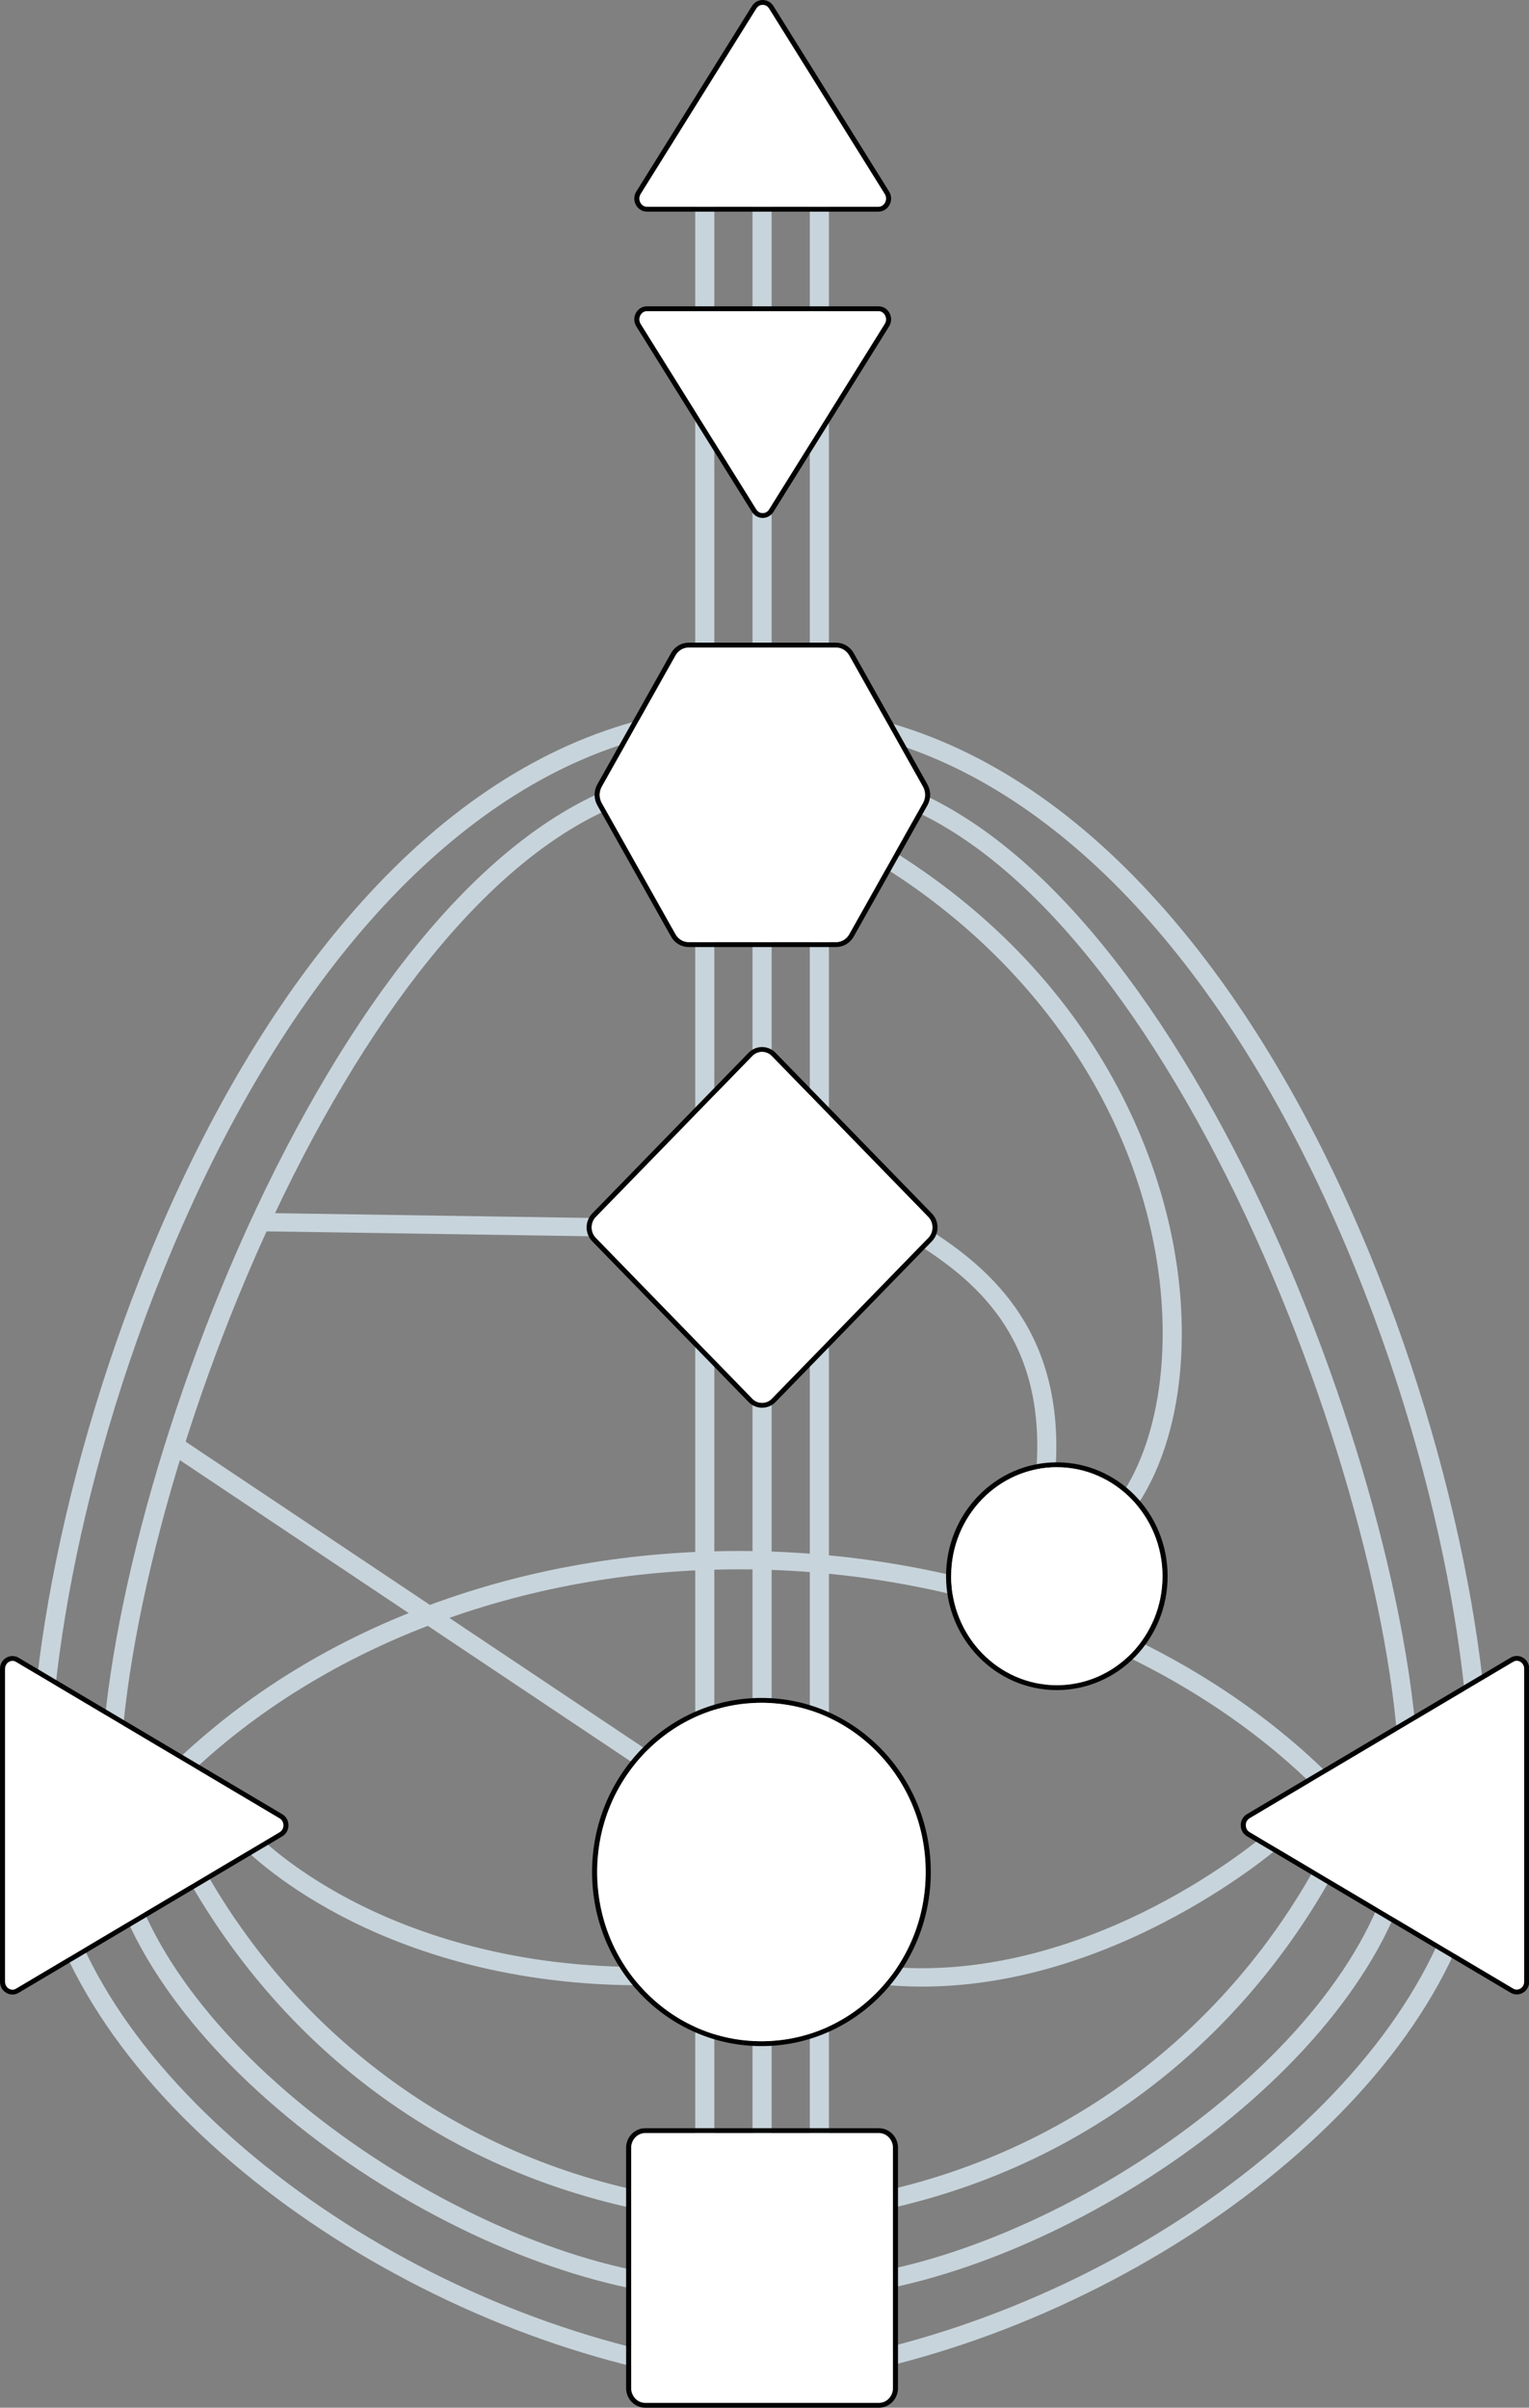 <?xml version="1.0" encoding="UTF-8"?><svg xmlns="http://www.w3.org/2000/svg" xmlns:xlink="http://www.w3.org/1999/xlink" height="464.0" preserveAspectRatio="xMidYMid meet" version="1.0" viewBox="0.0 0.0 294.6 464.0" width="294.6" zoomAndPan="magnify"><rect x="0.0" y="0.0" width="294.6" height="464.0" fill="#808080" stroke="none"/><defs><clipPath id="a"><path d="M 239 319 L 294.641 319 L 294.641 385 L 239 385 Z M 239 319"/></clipPath></defs><g><g id="change1_1"><path d="M 148.672 421.035 L 144.992 421.035 L 144.992 35.285 L 148.672 35.285 L 148.672 421.035" fill="#c8d4db"/></g><g id="change1_2"><path d="M 137.633 421.035 L 133.949 421.035 L 133.949 35.285 L 137.633 35.285 L 137.633 421.035" fill="#c8d4db"/></g><g id="change1_3"><path d="M 159.711 421.035 L 156.031 421.035 L 156.031 35.285 L 159.711 35.285 L 159.711 421.035" fill="#c8d4db"/></g><g id="change1_4"><path d="M 122.535 382.586 C 96.297 382.449 77.113 375.223 65.645 369.18 C 53.152 362.598 46.949 356.094 46.691 355.82 L 49.418 353.453 L 48.055 354.637 L 49.418 353.449 C 49.477 353.516 55.562 359.867 67.574 366.168 C 78.648 371.977 97.172 378.926 122.555 379.055 L 122.535 382.586" fill="#c8d4db"/></g><g id="change1_5"><path d="M 177.664 382.844 C 175.488 382.844 173.336 382.754 171.207 382.578 L 171.523 379.059 C 191.68 380.73 210.277 373.676 222.328 367.461 C 235.473 360.684 243.918 353.402 244.004 353.328 L 246.473 355.945 C 246.121 356.25 237.676 363.543 224.16 370.523 C 216.215 374.629 208.168 377.762 200.25 379.832 C 192.578 381.836 185.008 382.844 177.664 382.844" fill="#c8d4db"/></g><g id="change1_6"><path d="M 122.957 456.312 C 108.691 452.887 94.574 447.656 80.996 440.758 C 67.66 433.984 55.469 425.926 44.762 416.809 C 22.16 397.555 8.531 375.43 6.387 354.508 C 4.98 340.77 6.539 321.73 10.777 300.891 C 15.359 278.359 22.684 255.352 31.957 234.355 C 42.652 210.141 55.332 189.785 69.641 173.855 C 86.188 155.434 104.438 143.578 123.883 138.625 L 124.824 142.035 C 89.875 150.945 58.098 184.219 35.348 235.734 C 14.473 282.988 7.602 330.25 10.051 354.16 C 12.102 374.195 25.297 395.508 47.207 414.164 C 68.637 432.418 95.855 446.168 123.848 452.887 L 122.957 456.312" fill="#c8d4db"/></g><g id="change1_7"><path d="M 122.094 425.605 C 101.824 421.195 83.559 412.469 67.809 399.672 C 53.234 387.832 41.055 372.457 32.59 355.211 L 35.918 353.707 C 53.219 388.945 84.926 413.898 122.906 422.164 L 122.094 425.605" fill="#c8d4db"/></g><g id="change1_8"><path d="M 123.168 441.324 C 100.805 437.074 75.461 424.609 55.379 407.98 C 45.098 399.469 36.777 390.43 30.648 381.117 C 24.008 371.031 20.301 361.125 19.629 351.68 C 17.766 325.348 28.266 280.82 45.762 240.875 C 55.211 219.301 66.293 200.062 77.816 185.242 C 91.094 168.16 104.887 156.793 118.812 151.457 L 120.18 154.738 C 106.891 159.828 93.629 170.801 80.766 187.352 C 69.418 201.945 58.488 220.93 49.152 242.242 C 31.859 281.727 21.473 325.609 23.301 351.438 C 25.98 389.234 80.516 429.621 123.883 437.859 L 123.168 441.324" fill="#c8d4db"/></g><g id="change1_9"><path d="M 169.812 456.312 L 168.922 452.887 C 196.914 446.168 224.133 432.418 245.562 414.164 C 267.473 395.508 280.668 374.195 282.719 354.16 C 285.168 330.25 278.297 282.988 257.426 235.734 C 234.672 184.219 202.895 150.945 167.941 142.035 L 168.887 138.625 C 188.332 143.578 206.582 155.434 223.129 173.855 C 237.438 189.785 250.117 210.141 260.812 234.355 C 270.086 255.352 277.41 278.359 281.992 300.891 C 286.227 321.73 287.789 340.77 286.383 354.508 C 284.238 375.43 270.609 397.555 248.008 416.809 C 237.301 425.926 225.109 433.984 211.773 440.758 C 198.195 447.656 184.078 452.887 169.812 456.312" fill="#c8d4db"/></g><g id="change1_10"><path d="M 169.602 441.324 L 168.887 437.859 C 212.254 429.621 266.789 389.234 269.469 351.438 C 271.297 325.609 260.91 281.727 243.617 242.242 C 234.281 220.93 223.348 201.945 212.004 187.352 C 199.141 170.801 185.879 159.828 172.59 154.738 L 173.957 151.457 C 187.883 156.793 201.68 168.16 214.953 185.242 C 226.477 200.062 237.559 219.301 247.008 240.875 C 264.504 280.82 275.004 325.348 273.137 351.68 C 272.469 361.125 268.762 371.031 262.121 381.117 C 255.992 390.43 247.672 399.469 237.391 407.98 C 217.309 424.609 191.965 437.074 169.602 441.324" fill="#c8d4db"/></g><g id="change1_11"><path d="M 170.309 425.859 L 169.496 422.418 C 207.48 414.148 239.188 389.195 256.484 353.961 L 259.816 355.465 C 251.348 372.707 239.172 388.082 224.594 399.926 C 208.844 412.723 190.578 421.449 170.309 425.859" fill="#c8d4db"/></g><g id="change1_12"><path d="M 254.848 345.93 C 228.797 319.246 187.594 302.992 144.629 302.445 C 102.285 301.914 62.523 316.617 35.562 342.801 L 32.945 340.32 C 47.262 326.414 64.652 315.754 84.633 308.633 C 103.473 301.918 123.672 298.648 144.68 298.914 C 166.008 299.188 187.441 303.27 206.672 310.723 C 226.5 318.406 244.09 329.746 257.535 343.516 L 254.848 345.93" fill="#c8d4db"/></g><g id="change1_13"><path d="M 203.25 284.738 L 199.586 284.438 C 201.875 259.031 189.141 247.48 176.387 239.527 L 178.391 236.566 C 191.262 244.59 205.723 257.312 203.25 284.738" fill="#c8d4db"/></g><g id="change1_14"><path d="M 117.121 238.301 L 50.145 237.281 L 50.203 233.754 L 117.18 234.77 L 117.121 238.301" fill="#c8d4db"/></g><g id="change1_15"><path d="M 123.301 340.645 L 32.574 279.996 L 34.68 277.098 L 125.406 337.75 L 123.301 340.645" fill="#c8d4db"/></g><g id="change1_16"><path d="M 217.16 292.723 L 214.266 290.543 C 222.977 279.891 226.16 260.941 222.574 241.098 C 217.109 210.859 197.383 183.484 168.453 165.996 L 170.414 163.008 C 186.387 172.664 199.453 184.906 209.242 199.387 C 217.75 211.969 223.613 226.188 226.199 240.496 C 228.074 250.871 228.203 261.219 226.57 270.41 C 224.965 279.441 221.711 287.156 217.16 292.723" fill="#c8d4db"/></g><g id="change2_2"><path d="M 170.461 62.426 L 148.18 98.164 C 147.898 98.613 147.453 98.871 146.953 98.871 C 146.457 98.871 146.012 98.613 145.73 98.168 L 123.445 62.426 C 123.055 61.797 123.18 61.121 123.426 60.703 C 123.559 60.48 123.938 59.969 124.672 59.969 L 169.238 59.969 C 169.969 59.969 170.352 60.48 170.48 60.703 C 170.73 61.121 170.855 61.797 170.461 62.426 Z M 169.238 59.027 L 124.672 59.027 C 122.73 59.027 121.559 61.23 122.605 62.906 L 144.887 98.652 C 145.371 99.422 146.16 99.812 146.953 99.812 C 147.746 99.812 148.535 99.422 149.02 98.652 L 171.305 62.906 C 172.352 61.23 171.18 59.027 169.238 59.027" fill="#020202"/></g><g id="change3_1"><path d="M 170.461 62.426 L 148.18 98.164 C 147.898 98.613 147.453 98.871 146.953 98.871 C 146.457 98.871 146.012 98.613 145.73 98.168 L 123.445 62.426 C 123.055 61.797 123.18 61.121 123.426 60.703 C 123.559 60.48 123.938 59.969 124.672 59.969 L 169.238 59.969 C 169.969 59.969 170.352 60.48 170.48 60.703 C 170.73 61.121 170.855 61.797 170.461 62.426" fill="#fff"/></g><g id="change2_3"><path d="M 170.48 39.113 C 170.348 39.332 169.969 39.844 169.238 39.844 L 124.672 39.844 C 123.938 39.844 123.559 39.332 123.426 39.113 C 123.18 38.691 123.055 38.016 123.445 37.383 L 145.73 1.645 C 146.012 1.199 146.457 0.941 146.953 0.941 C 147.453 0.941 147.898 1.199 148.18 1.645 L 170.461 37.383 C 170.855 38.016 170.73 38.691 170.48 39.113 Z M 171.305 36.902 L 149.02 1.16 C 148.535 0.387 147.746 0 146.953 0 C 146.16 0 145.371 0.387 144.887 1.16 L 122.605 36.902 C 121.559 38.582 122.73 40.785 124.672 40.785 L 169.238 40.785 C 171.18 40.785 172.352 38.582 171.305 36.902" fill="#020202"/></g><g id="change3_2"><path d="M 170.48 39.113 C 170.348 39.332 169.969 39.844 169.238 39.844 L 124.672 39.844 C 123.938 39.844 123.559 39.332 123.426 39.113 C 123.18 38.691 123.055 38.016 123.445 37.383 L 145.73 1.645 C 146.012 1.199 146.457 0.941 146.953 0.941 C 147.453 0.941 147.898 1.199 148.18 1.645 L 170.461 37.383 C 170.855 38.016 170.73 38.691 170.48 39.113" fill="#fff"/></g><g id="change2_4"><path d="M 53.867 353.094 L 3.078 383.238 C 2.867 383.371 2.637 383.434 2.402 383.434 C 1.719 383.434 0.98 382.852 0.98 381.906 L 0.98 321.609 C 0.98 320.668 1.719 320.082 2.402 320.082 C 2.637 320.082 2.867 320.148 3.082 320.277 L 53.867 350.426 C 54.328 350.699 54.602 351.195 54.602 351.762 C 54.602 352.32 54.328 352.82 53.867 353.094 Z M 54.383 349.621 L 3.598 319.477 C 3.211 319.246 2.801 319.141 2.402 319.141 C 1.152 319.141 0 320.172 0 321.609 L 0 381.906 C 0 383.344 1.152 384.375 2.402 384.375 C 2.801 384.375 3.211 384.27 3.598 384.039 L 54.383 353.895 C 55.98 352.945 55.98 350.57 54.383 349.621" fill="#020202"/></g><g id="change3_3"><path d="M 54.602 351.762 C 54.602 352.32 54.328 352.82 53.867 353.094 L 3.078 383.238 C 2.867 383.371 2.637 383.434 2.402 383.434 C 1.719 383.434 0.98 382.852 0.98 381.906 L 0.98 321.609 C 0.98 320.668 1.719 320.082 2.402 320.082 C 2.637 320.082 2.867 320.148 3.082 320.277 L 53.867 350.426 C 54.328 350.699 54.602 351.195 54.602 351.762" fill="#fff"/></g><g clip-path="url(#a)" id="change2_1"><path d="M 293.664 381.887 C 293.664 382.832 292.926 383.414 292.242 383.414 C 292.012 383.414 291.781 383.352 291.562 383.223 L 240.777 353.074 C 240.316 352.805 240.043 352.305 240.043 351.742 C 240.043 351.176 240.316 350.676 240.777 350.402 L 291.566 320.258 C 291.777 320.133 292.008 320.062 292.242 320.062 C 292.926 320.062 293.664 320.648 293.664 321.594 Z M 292.242 319.121 C 291.844 319.121 291.434 319.23 291.047 319.457 L 240.262 349.605 C 238.66 350.555 238.66 352.926 240.262 353.875 L 291.047 384.023 C 291.434 384.254 291.844 384.355 292.242 384.355 C 293.496 384.355 294.645 383.324 294.645 381.887 L 294.645 321.594 C 294.645 320.152 293.492 319.121 292.242 319.121" fill="#020202"/></g><g id="change3_4"><path d="M 293.664 321.594 L 293.664 381.887 C 293.664 382.832 292.926 383.414 292.242 383.414 C 292.012 383.414 291.781 383.352 291.562 383.223 L 240.777 353.074 C 240.316 352.805 240.043 352.305 240.043 351.742 C 240.043 351.176 240.316 350.676 240.777 350.402 L 291.566 320.258 C 291.777 320.133 292.008 320.062 292.242 320.062 C 292.926 320.062 293.664 320.648 293.664 321.594" fill="#fff"/></g><g id="change2_5"><path d="M 177.832 154.75 L 163.629 180.043 C 163.102 180.984 162.133 181.562 161.094 181.562 L 132.691 181.562 C 131.652 181.562 130.684 180.984 130.156 180.043 L 115.953 154.75 C 115.41 153.781 115.41 152.578 115.953 151.605 L 130.156 126.316 C 130.684 125.379 131.652 124.793 132.691 124.793 L 161.094 124.793 C 162.133 124.793 163.102 125.379 163.629 126.316 L 177.832 151.605 C 178.375 152.578 178.375 153.781 177.832 154.75 Z M 178.695 151.16 L 164.492 125.871 C 163.793 124.621 162.496 123.852 161.094 123.852 L 132.691 123.852 C 131.289 123.852 129.992 124.621 129.293 125.871 L 115.09 151.16 C 114.387 152.41 114.387 153.949 115.09 155.195 L 129.293 180.488 C 129.992 181.738 131.289 182.508 132.691 182.508 L 161.094 182.508 C 162.496 182.508 163.793 181.738 164.492 180.488 L 178.695 155.195 C 179.398 153.949 179.398 152.41 178.695 151.16" fill="#020202"/></g><g id="change3_5"><path d="M 177.832 154.75 L 163.629 180.043 C 163.102 180.984 162.133 181.562 161.094 181.562 L 132.691 181.562 C 131.652 181.562 130.684 180.984 130.156 180.043 L 115.953 154.75 C 115.41 153.781 115.41 152.578 115.953 151.605 L 130.156 126.316 C 130.684 125.379 131.652 124.793 132.691 124.793 L 161.094 124.793 C 162.133 124.793 163.102 125.379 163.629 126.316 L 177.832 151.605 C 178.375 152.578 178.375 153.781 177.832 154.75" fill="#fff"/></g><g id="change2_6"><path d="M 178.84 238.566 L 148.719 269.539 C 148.211 270.062 147.539 270.348 146.832 270.348 C 146.121 270.348 145.453 270.062 144.945 269.539 L 114.824 238.566 C 113.734 237.449 113.734 235.625 114.824 234.5 L 144.945 203.531 C 145.453 203.008 146.121 202.723 146.832 202.723 C 147.539 202.723 148.211 203.008 148.719 203.531 L 178.84 234.5 C 179.93 235.625 179.93 237.449 178.84 238.566 Z M 179.555 233.859 L 149.434 202.887 C 148.715 202.148 147.773 201.781 146.832 201.781 C 145.891 201.781 144.945 202.148 144.227 202.887 L 114.105 233.859 C 112.668 235.336 112.668 237.73 114.105 239.211 L 144.227 270.184 C 144.945 270.922 145.891 271.289 146.832 271.289 C 147.773 271.289 148.715 270.922 149.434 270.184 L 179.555 239.211 C 180.992 237.73 180.992 235.336 179.555 233.859" fill="#020202"/></g><g id="change3_6"><path d="M 178.84 238.566 L 148.719 269.539 C 148.211 270.062 147.539 270.348 146.832 270.348 C 146.121 270.348 145.453 270.062 144.945 269.539 L 114.824 238.566 C 113.734 237.449 113.734 235.625 114.824 234.5 L 144.945 203.531 C 145.453 203.008 146.121 202.723 146.832 202.723 C 147.539 202.723 148.211 203.008 148.719 203.531 L 178.84 234.5 C 179.93 235.625 179.93 237.449 178.84 238.566" fill="#fff"/></g><g id="change2_7"><path d="M 172.043 460.219 C 172.043 461.785 170.836 463.059 169.344 463.059 L 124.316 463.059 C 122.828 463.059 121.617 461.785 121.617 460.219 L 121.617 413.922 C 121.617 412.355 122.828 411.078 124.316 411.078 L 169.344 411.078 C 170.836 411.078 172.043 412.355 172.043 413.922 Z M 169.344 410.137 L 124.316 410.137 C 122.281 410.137 120.637 411.828 120.637 413.922 L 120.637 460.219 C 120.637 462.309 122.281 464 124.316 464 L 169.344 464 C 171.379 464 173.023 462.309 173.023 460.219 L 173.023 413.922 C 173.023 411.828 171.379 410.137 169.344 410.137" fill="#020202"/></g><g id="change3_7"><path d="M 172.043 413.922 L 172.043 460.219 C 172.043 461.785 170.836 463.059 169.344 463.059 L 124.316 463.059 C 122.828 463.059 121.617 461.785 121.617 460.219 L 121.617 413.922 C 121.617 412.355 122.828 411.078 124.316 411.078 L 169.344 411.078 C 170.836 411.078 172.043 412.355 172.043 413.922" fill="#fff"/></g><g id="change2_8"><path d="M 169.062 383.848 C 163.086 389.988 155.148 393.371 146.711 393.371 C 138.27 393.371 130.328 389.988 124.355 383.848 C 118.359 377.684 115.062 369.488 115.062 360.766 C 115.062 352.047 118.359 343.848 124.355 337.688 C 130.328 331.543 138.27 328.156 146.711 328.156 C 155.148 328.156 163.086 331.543 169.062 337.688 C 175.055 343.848 178.355 352.047 178.355 360.766 C 178.355 369.488 175.055 377.684 169.062 383.848 Z M 146.711 327.215 C 128.688 327.215 114.078 342.238 114.078 360.766 C 114.078 379.293 128.688 394.312 146.711 394.312 C 164.727 394.312 179.34 379.293 179.34 360.766 C 179.34 342.238 164.727 327.215 146.711 327.215" fill="#020202"/></g><g id="change3_8"><path d="M 178.355 360.766 C 178.355 369.488 175.055 377.684 169.062 383.848 C 163.086 389.988 155.148 393.371 146.711 393.371 C 138.27 393.371 130.328 389.988 124.355 383.848 C 118.359 377.684 115.062 369.488 115.062 360.766 C 115.062 352.047 118.359 343.848 124.355 337.688 C 130.328 331.543 138.27 328.156 146.711 328.156 C 155.148 328.156 163.086 331.543 169.062 337.688 C 175.055 343.848 178.355 352.047 178.355 360.766" fill="#fff"/></g><g id="change2_9"><path d="M 203.625 324.762 C 192.398 324.762 183.262 315.34 183.262 303.758 C 183.262 292.176 192.398 282.754 203.625 282.754 C 214.855 282.754 223.988 292.176 223.988 303.758 C 223.988 315.34 214.855 324.762 203.625 324.762 Z M 203.625 281.812 C 191.84 281.812 182.281 291.637 182.281 303.758 C 182.281 315.879 191.84 325.703 203.625 325.703 C 215.414 325.703 224.969 315.879 224.969 303.758 C 224.969 291.637 215.414 281.812 203.625 281.812" fill="#020202"/></g><g id="change3_9"><path d="M 223.988 303.758 C 223.988 315.34 214.855 324.762 203.625 324.762 C 192.398 324.762 183.262 315.34 183.262 303.758 C 183.262 292.176 192.398 282.754 203.625 282.754 C 214.855 282.754 223.988 292.176 223.988 303.758" fill="#fff"/></g></g></svg>